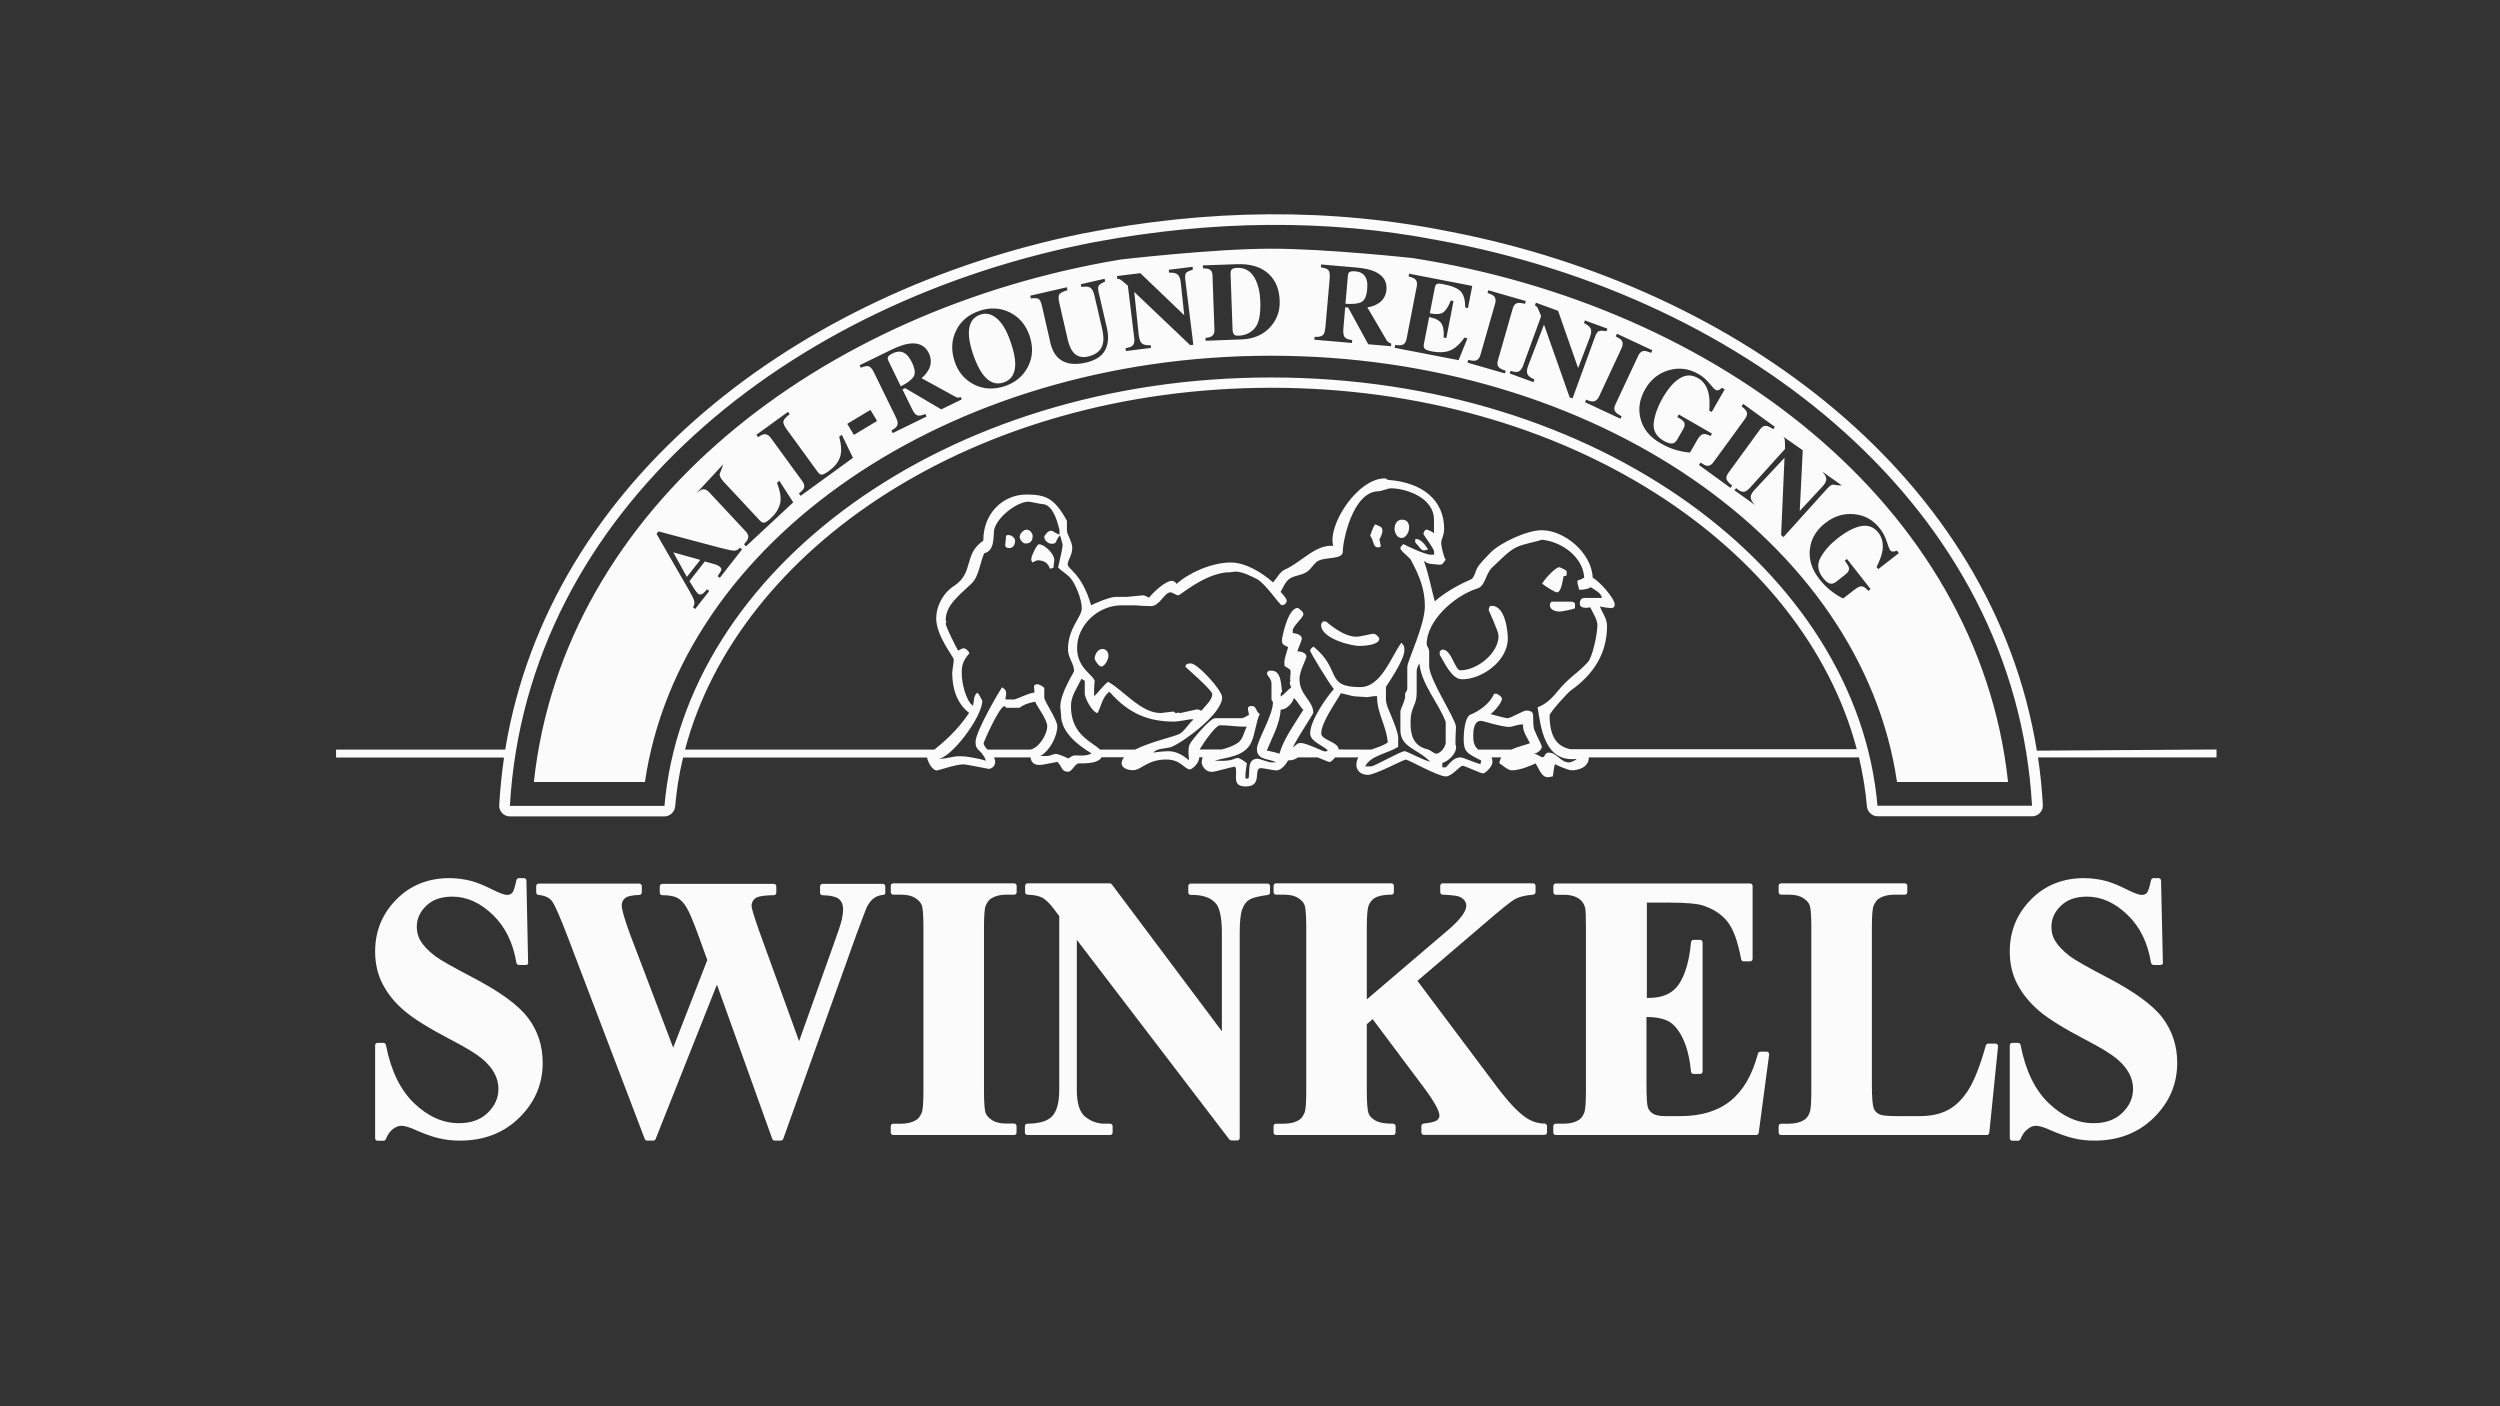 <?xml version="1.0" encoding="utf-8"?>
<!-- Generator: Adobe Illustrator 24.2.3, SVG Export Plug-In . SVG Version: 6.00 Build 0)  -->
<svg version="1.1" id="Layer_3" xmlns="http://www.w3.org/2000/svg" xmlns:xlink="http://www.w3.org/1999/xlink" x="0px" y="0px"
	 viewBox="0 0 1920 1080" style="enable-background:new 0 0 1920 1080;" xml:space="preserve">
<rect x="0" y="0" width="1920" height="1080" fill="#333333" stroke="none"/>
<style type="text/css">
	.st0{fill-rule:evenodd;clip-rule:evenodd;fill:#FBFBFB;}
</style>
<path class="st0" d="M403.9,741.1h-5.4c-0.9,0-1.7-0.8-1.9-1.6c-2.5-15.4-8.6-27.8-18.2-37c-9.7-9.3-20-13.9-31.1-13.9
	c-8.6,0-15.2,2.4-20,7.1c-4.9,4.7-7.2,10.1-7.2,16.1c0,3.9,0.9,7.2,2.5,10.2c2.4,4.1,6.2,8.2,11.8,12.4c4,3,13.4,8.3,28.3,16.1
	c20.9,10.9,35.4,21.3,42.9,31.3c7.5,10,11.2,21.5,11.2,34.4c0,16.4-6,30.4-18,42.2c-12,11.8-27.3,17.6-45.6,17.6
	c-5.8,0-11.2-0.6-16.4-1.9c-5.1-1.2-11.5-3.5-19.1-6.9c-4.1-1.8-7.3-2.6-9.7-2.6c-1.8,0-3.8,0.7-6.2,2.5c-2.2,1.6-4,4.2-5.5,7.8
	c-0.2,0.6-1.1,1.2-1.7,1.2H290c-1.1,0-1.9-0.9-1.9-1.9v-71.4c0-1,0.8-1.9,1.9-1.9h4.6c0.8,0,1.7,0.8,1.8,1.6
	c3.8,19.8,11.1,34.7,21.7,44.8c10.7,10.3,22.2,15.3,34.3,15.3c9.5,0,16.8-2.7,22.2-8c5.5-5.3,8.2-11.5,8.2-18.4c0-4.1-1-8.1-3.1-12
	c-2.1-3.9-5.3-7.7-9.7-11.3c-4.4-3.6-12.3-8.5-23.9-14.5c-16.3-8.5-28.1-15.8-35.3-21.9c-7.3-6.1-12.9-13-16.8-20.5
	c-4-7.6-5.9-16.1-5.9-25.2c0-15.6,5.4-28.9,16.2-39.9c10.8-11,24.5-16.5,40.8-16.5c5.9,0,11.7,0.8,17.3,2.3
	c4.3,1.2,9.4,3.3,15.4,6.3c6,3,9.7,4.3,11.6,4.3c1.8,0,3.1-0.6,4-1.6c0.9-1,2-4,3.2-9.7c0.1-0.8,1-1.6,1.8-1.6h4
	c1,0,1.9,0.9,1.9,1.9l1.3,63.1C405.9,740.2,405.1,741.1,403.9,741.1"/>
<path class="st0" d="M678.5,687.2c-3,0.3-5.5,1.2-7.5,2.7c-2,1.5-3.8,3.8-5.5,7.2c-0.6,1.3-3.2,8.4-8.1,21.5l-55.9,156.1
	c-0.2,0.6-1.1,1.3-1.8,1.3h-4.8c-0.7,0-1.5-0.6-1.8-1.3l-42.5-118.5l-47.1,118.6c-0.2,0.6-1,1.2-1.8,1.2h-4.7
	c-0.7,0-1.6-0.6-1.8-1.2l-58.9-154.5c-6-15.8-10.1-25-12.2-28c-1.9-2.7-5.3-4.5-10.6-5c-1-0.1-1.7-1-1.7-1.9v-4.9
	c0-1,0.8-1.9,1.9-1.9h77.3c1.1,0,1.9,0.9,1.9,1.9v4.9c0,1-0.8,1.9-1.8,1.9c-6.2,0.2-9.7,1.2-11.2,2.6c-1.6,1.5-2.4,3.2-2.4,5.4
	c0,3.1,2,10.3,6.3,22l33.2,87.3l26.2-67.3l-6.8-18.8c-4-11-7.1-18.2-9.2-21.7c-2.1-3.5-4.4-5.8-6.9-7.2c-2.4-1.3-6.2-2.1-11.7-2.1
	c-1.1,0-1.9-0.9-1.9-1.9v-4.9c0-1,0.8-1.9,1.9-1.9h85.7c1.1,0,1.9,0.9,1.9,1.9v4.9c0,1-0.8,1.9-1.9,1.9c-6,0.1-10.1,0.6-12.4,1.4
	c-1.5,0.6-2.6,1.4-3.4,2.6c-0.8,1.2-1.3,2.6-1.3,4.2c0,1.7,1.8,7.9,5.8,19.2l30.7,84.7l27.2-76.2c3-8.3,4.9-14,5.6-17.1
	c0.6-3,1-5.7,1-8.1c0-3.4-1.1-5.8-3-7.6c-1.9-1.7-6-2.9-12.9-3.1c-1.1,0-1.8-1-1.8-1.9v-4.9c0-1,0.8-1.9,1.9-1.9h46.3
	c1.1,0,1.9,0.9,1.9,1.9v4.9C680.2,686.1,679.5,687.1,678.5,687.2"/>
<path class="st0" d="M778.9,871.7H686c-1.1,0-1.9-0.9-1.9-1.9v-4.9c0-1,0.8-1.9,1.9-1.9h5.9c4.9,0,8.7-1,11.5-2.7
	c1.8-1,3.3-2.9,4.5-5.8c0.8-1.8,1.3-7.2,1.3-17V712.7c0-9.9-0.5-15.6-1.3-17.6c-0.8-1.9-2.4-3.8-5.1-5.5c-2.5-1.6-6.1-2.5-10.9-2.5
	H686c-1.1,0-1.9-0.9-1.9-1.9v-4.9c0-1,0.8-1.9,1.9-1.9h92.9c1.1,0,1.9,0.9,1.9,1.9v4.9c0,1-0.8,1.9-1.9,1.9H773
	c-4.9,0-8.7,1-11.4,2.7c-1.8,1-3.4,2.9-4.6,5.8c-0.8,1.8-1.3,7.2-1.3,17v124.8c0,9.9,0.5,15.5,1.3,17.5c0.8,2,2.4,3.8,5.1,5.5
	c2.5,1.6,6.1,2.5,10.8,2.5h5.9c1.1,0,1.9,0.9,1.9,1.9v4.9C780.8,870.7,780,871.7,778.9,871.7"/>
<path class="st0" d="M938.4,716.4c0-11.4-1.6-18.5-4.2-22c-3.7-4.8-10.1-7.3-19.7-7.1c-1.1,0-1.9-0.9-1.9-1.9v-4.9
	c0-1,0.8-1.9,1.9-1.9h59c1.1,0,1.9,0.9,1.9,1.9v4.9c0,0.9-0.7,1.8-1.6,1.9c-7.6,1-12.2,2.3-14.4,3.7c-2.2,1.4-4,3.7-5.3,7.1
	c-1.3,3.3-2,9.4-2,18.3V874c0,1-0.8,1.9-1.9,1.9h-4.5c-0.5,0-1.2-0.4-1.5-0.7L827,721.8v115.1c0,10.8,2.3,17.4,6.4,20.7
	c4.4,3.6,9.4,5.4,15,5.4h4.2c1.1,0,1.9,0.9,1.9,1.9v4.9c0,1-0.8,1.9-1.9,1.9H789c-1.1,0-1.9-0.9-1.9-1.9v-4.9c0-1,0.8-1.9,1.9-1.9
	c9.7-0.1,15.9-2.2,19.2-5.9c3.4-3.7,5.3-10.2,5.3-20.2V703.6l-3.3-4.4c-3.7-5.1-6.9-8.2-9.4-9.6c-2.5-1.4-6.4-2.3-11.7-2.5
	c-1.1,0-1.8-1-1.8-1.9v-4.9c0-1,0.8-1.9,1.9-1.9h63.2c0.5,0,1.2,0.4,1.5,0.8L938.4,792V716.4"/>
<path class="st0" d="M1172.5,858.7c4.4,2.8,8.9,4.2,13.7,4.2c1.1,0,1.9,0.9,1.9,1.9v4.9c0,1-0.8,1.9-1.9,1.9h-92.7
	c-1.1,0-1.9-0.9-1.9-1.9v-4.9c0-0.9,0.7-1.9,1.7-1.9c5.9-0.6,9.1-1.6,10.3-2.5c1.3-1.1,1.9-2.3,1.9-3.7c0-3.2-3.5-10.1-11.7-21.1
	l-39.6-52.9l-4.5,3.9v50.9c0,10.1,0.6,15.8,1.4,17.8c0.9,1.9,2.5,3.8,5.3,5.3c2.5,1.5,6.9,2.4,13.5,2.4c1.1,0,1.9,0.9,1.9,1.9v4.9
	c0,1-0.8,1.9-1.9,1.9H980c-1.1,0-1.9-0.9-1.9-1.9v-4.9c0-1,0.8-1.9,1.9-1.9h5.9c5,0,8.8-1,11.5-2.7c1.8-1,3.3-2.9,4.5-5.8
	c0.8-1.8,1.3-7.2,1.3-17V712.7c0-9.9-0.5-15.6-1.3-17.6c-0.7-1.9-2.3-3.8-5-5.5c-2.5-1.6-6.1-2.5-10.9-2.5H980
	c-1.1,0-1.9-0.9-1.9-1.9v-4.9c0-1,0.8-1.9,1.9-1.9h88.6c1.1,0,1.9,0.9,1.9,1.9v4.9c0,1-0.8,1.9-1.9,1.9c-5.9,0-10.1,0.9-12.9,2.6
	c-1.8,1.1-3.4,2.9-4.6,5.7c-0.8,1.9-1.4,7.4-1.4,17.2v54.9l63.3-54c9.3-8.1,13.1-14,13.1-17.8c0-2.7-1.3-5-4.7-6.8
	c-1.5-0.8-5.7-1.5-13.5-1.8c-1.1,0-1.8-1-1.8-1.9v-4.9c0-1,0.8-1.9,1.9-1.9h69.4c1.1,0,1.9,0.9,1.9,1.9v4.9c0,0.9-0.8,1.8-1.8,1.9
	c-6.1,0.5-10.7,1.6-13.9,3.4c-3.3,1.8-11.3,8.2-24.2,19.4l-50.8,43.4l61.4,81.9C1158.9,846.9,1166.3,854.7,1172.5,858.7"/>
<path class="st0" d="M1266.2,766.4c10.9,0,18.5-3.6,23.1-10.4c4.8-7.1,8.1-17.8,9.4-32.4c0.1-0.9,0.9-1.8,1.9-1.8h5.1
	c1.1,0,1.9,1,1.9,2v99.1c0,1-0.8,1.9-1.9,1.9h-5.1c-1,0-1.8-0.9-1.9-1.7c-1-10.7-3.2-19.2-6.4-25.8c-3.3-6.7-7-10.9-11-13
	c-3.8-2-9.3-3.2-16.8-3.3v51.2c0,10.6,0.4,16.5,1.1,18.4c0.7,1.9,1.9,3.5,3.9,4.7c1.8,1.2,5,1.9,10,1.9h10.7
	c16.4,0,29.3-4,38.9-11.8c9.6-7.8,16.7-19.8,21-36.3c0.2-0.7,1-1.4,1.8-1.4h4.9c1.2,0,2,1.1,1.9,2.2l-8,60.1
	c-0.1,0.8-0.9,1.7-1.9,1.7h-154c-1.1,0-1.9-0.9-1.9-1.9v-4.9c0-1,0.8-1.9,1.9-1.9h5.9c4.9,0,8.8-1,11.5-2.7c1.8-1,3.4-2.9,4.5-5.8
	c0.8-1.8,1.3-7.2,1.3-17V712.7c0-8.7-0.2-13.8-0.6-15.5c-0.8-2.9-2.2-5-4.1-6.5c-2.9-2.3-7-3.5-12.5-3.5h-5.9
	c-1.1,0-1.9-0.9-1.9-1.9v-4.9c0-1,0.8-1.9,1.9-1.9h149.2c1.1,0,1.9,0.9,1.9,1.9v56c0,1-0.8,1.9-1.9,1.9h-5.1c-0.9,0-1.7-0.8-1.8-1.6
	c-2.5-13.6-6-23.1-10.3-28.6c-4.3-5.6-10.5-9.8-18.5-12.5c-4.5-1.6-13.4-2.4-26.9-2.4h-16.7v73.2H1266.2"/>
<path class="st0" d="M1525.9,871.7h-158c-1.1,0-1.9-0.9-1.9-1.9v-4.9c0-1,0.8-1.9,1.9-1.9h5.9c4.9,0,8.7-1,11.5-2.7
	c1.8-1,3.4-2.9,4.5-5.8c0.8-1.8,1.3-7.2,1.3-17V712.7c0-9.9-0.5-15.6-1.3-17.6c-0.8-1.9-2.4-3.8-5.1-5.5c-2.5-1.6-6.1-2.5-10.9-2.5
	h-5.9c-1.1,0-1.9-0.9-1.9-1.9v-4.9c0-1,0.8-1.9,1.9-1.9h95c1.1,0,1.9,0.9,1.9,1.9v4.9c0,1-0.8,1.9-1.9,1.9h-7.8c-5,0-8.8,1-11.6,2.7
	c-1.8,1-3.4,2.9-4.6,5.9c-0.8,1.8-1.3,7.2-1.3,16.9v120.8c0,9.8,0.6,15.6,1.4,17.8c0.8,2.1,2.4,3.8,5.1,4.9
	c1.8,0.7,6.7,1.1,15.1,1.1h14.8c9.2,0,16.7-1.7,22.7-5.1c5.9-3.3,11.1-8.6,15.6-16c4.4-7.4,8.7-18.4,12.8-33.2
	c0.2-0.7,1-1.4,1.8-1.4h5.7c1.2,0,2,1.1,1.9,2.1l-6.7,66.2C1527.7,870.8,1526.9,871.7,1525.9,871.7"/>
<path class="st0" d="M1659.3,741.1h-5.4c-0.9,0-1.7-0.8-1.9-1.6c-2.5-15.4-8.5-27.8-18.2-37c-9.7-9.3-20-13.9-31.1-13.9
	c-8.6,0-15.2,2.4-20,7.1c-4.9,4.7-7.2,10.1-7.2,16.1c0,3.9,0.8,7.2,2.5,10.2c2.4,4.1,6.2,8.2,11.7,12.4c4,3,13.4,8.3,28.3,16.1
	c20.9,10.9,35.4,21.3,42.9,31.3c7.5,10,11.2,21.5,11.2,34.4c0,16.4-6,30.4-18,42.2c-12,11.8-27.3,17.6-45.6,17.6
	c-5.7,0-11.2-0.6-16.3-1.9c-5.1-1.2-11.5-3.5-19.2-6.9c-4.1-1.8-7.3-2.6-9.6-2.6c-1.8,0-3.8,0.7-6.1,2.5c-2.2,1.6-4.1,4.2-5.6,7.8
	c-0.2,0.6-1.1,1.2-1.7,1.2h-4.6c-1.1,0-1.9-0.9-1.9-1.9v-71.4c0-1,0.8-1.9,1.9-1.9h4.6c0.8,0,1.7,0.8,1.8,1.6
	c3.8,19.8,11.1,34.7,21.7,44.8c10.8,10.3,22.2,15.3,34.3,15.3c9.5,0,16.8-2.7,22.2-8c5.5-5.3,8.2-11.5,8.2-18.4c0-4.1-1-8.1-3.1-12
	c-2.1-3.9-5.3-7.7-9.7-11.3c-4.4-3.6-12.3-8.5-23.9-14.5c-16.3-8.5-28.1-15.8-35.3-21.9c-7.2-6.1-12.8-13-16.8-20.5
	c-4-7.6-5.9-16.1-5.9-25.2c0-15.6,5.4-28.9,16.2-39.9c10.8-11,24.5-16.5,40.8-16.5c5.9,0,11.7,0.8,17.3,2.3
	c4.3,1.2,9.4,3.3,15.4,6.3c5.9,3,9.7,4.3,11.6,4.3c1.9,0,3.1-0.6,4-1.6c0.9-1,2-4,3.2-9.7c0.2-0.8,1-1.6,1.8-1.6h4
	c1.1,0,1.9,0.9,1.9,1.9l1.4,63.1C1661.3,740.2,1660.5,741.1,1659.3,741.1"/>
<path class="st0" d="M720.3,582.7c9.1,0.7,34.1-31.6,34.1-44.6c0-0.2-2.8-5.4-3.8-6.1c-3.2,2.4-2.3,6.4-3.4,10
	c-5.5-3.9-8.6-17.7-8.6-24.9c0-6,0.8-9.5,5.9-15.4c-0.7-2-2.8-3.8-4.4-3.8c-1.5,0-2.8,1.1-4.2,1.8c-1.6-2.5-9.6-18.4-9.6-20.8
	c1.2-2.3,0-1.2,0-2.6c0-11.6,10.4-19.1,19.8-28.1c5.9-5.7,6.6-16.6,9.8-23.3c8.1-1.8,6.9-12.7,7.5-17.4c1.5-9.6,17.2-22.2,26.6-22.2
	c1.5,0,8.8,1.8,10.3,1.8c9.7,0,13,19.1,13.4,20.2v3.2c-3-0.6-4.8-2.9-6.4-2.9c-2.7,0-5.3,3.8-5.3,4.7c0,2.7,2.9,5.3,5.6,5.3
	c4.8,0,2.4-2.2,6.5-6.5c0.8,2.6,2,6.5,2,7.9c0,1.5-2.3,11.8-3.5,16.9c2.9,2.8,7.1,5.2,9.7,8.3c3.6,4.2,8.5,16,8.5,22.9
	c0,7.1-10.6,15-10.6,31.7c0,6.4,4.7,10.9,4.7,16.5c0,1.2-10.6,16.6-10.6,27.6c0,1.5,0.6,5,0.6,6.5c0,12.5,12.5,22.8,23.4,29.2
	c-3.7,2.2-9.1,1.6-10.5,1.6c-3.7,0-3-0.5-7.3,2.3c-3.7-1.8-8.2-3.5-9.7-3.5c-1.5,0-5.2,1.8-6.7,1.6h-5c7.3-4.2,12.9-15.2,12.9-22.8
	c0-5.2-10-19.1-10-22.1v-7.4c-0.9-0.9-3.8-2.8-5.3-2.8c-4.4,0-1.7,4-2.4,6.4c-5.3,0.7-11.2,4.2-15.4,5.3h-6.7
	c-0.1-1.4,0.5-2.9,0.5-4.3c0-1.8-0.1-3.3-3.2-5c-1.2,1.6-20.3,33.6-20.3,42c0,7.3,4.2,4.9,8.1,14.3c-4.9-1.4-14-3.4-19.6-3.4
	C730.8,580.6,727.9,583,720.3,582.7L720.3,582.7z M827.2,497.8c0-18.4,16.8-32.9,33.9-32.9H872c2.7,0.3,8.1,0.6,11.9,0.6
	c6.8,0,10.4-10.6,15-10.6c1.5,0,4.4,2.3,5.9,2.3c2,0,18.2-15.3,36.7-17.6c5.3,0,5.6-0.6,7.1-0.6c5.4,0,10.8,2.8,16.3,5.5
	c7.4,3.8,17.8,20.3,19.5,20.3c2.4,0,3.8-2,3.8-3.5c0-1.5-2.9-4.8-4.7-6.7c1.8-3.1,3.5-7.6,6.7-10c3.9-2.9,9.9-2.6,13.9-5.7
	c3.2-2.4,5.1-6.2,7.8-7.9c6.1-3.7,19.6-0.8,19.4-7.6c-0.2-7,7.4-46.1,27.5-46.1c1.5,0,7.7-2.3,9.1-2.3c11.4,0,33.5,6.8,33.4,24.4
	v10.2c-1.5-1.6-5.5-2.9-5.5-2.9c-1.5,0-2.6,2.1-2.6,3.5c0,0.4,8.2,11.4,8.2,13.3v2.5h-2.7c-4.3,0-19.5-7.3-21-8.2
	c-0.4,1-2.2,1.8-2.2,3.2c0,2.1,7,7.1,8,8.9c6.8,12.7,10.8,22.7,10.8,35.7c0,14.5-13.5,42.3-13.5,46.5v16.9c0,1.5-1.8,3-1.8,4.5
	c1.2,2.6-3.5,11.2-3.5,12.7v14.5c0,13.4,13,14.1,22.9,24.3c-5-1-18-8.1-19.6-8.1c-3.2,0-23.5,11.8-25.8,11.7h-4.5
	c4-8.4,16.9-9.8,25.3-15v-7.4c0-4.3-6.2-18.5-8.1-23c-0.6-1.5-1.3-4.4-1.3-5.9v-9.8c0-0.2,14.1-20.2,14.1-27.7c0-3,0.4-3.2-2.2-6.2
	c-7.9,10.5-15.4,34.1-31.6,34.1c-27.6,0-14-13.3-35.9-31.1c-1,0.6-2.6,1.8-2.6,3.2c0,1,13.7,23.9,18.2,29.4
	c-4.8,5.3-18.2,23.6-18.2,34.1c0,6,9.3,9,13.5,12.9c-0.7,0.8-0.9,0.9-2.3,0.9c-1.3,0-14.1-6.5-18.5-6.5c-2.8,0-3.7,2-6.1,3.5
	c4.6-9.2,15.8-25.8,15.8-26.6c0-9.5-10.6-13.5-10.6-26.1c0-6.1,5.3-15.3,5.3-17c0-3.9-6.1-4.1-7-4.2c1.1-3.2,3.5-8.4,3.5-9.8
	c0-3.2-5.4-4.1-7-4.2v-1.9c0-3.5,8.2-9.8,8.2-12.7c0-2-4-4.7-4.4-4.7c-7.6,0-12,22.9-12,24.1c0,3.3-0.2,3.8,4.7,6
	c-1.2,3.8-2.9,9.5-2.9,11c0,5.4-0.2,2.5,4.7,6.6v4c-1.1,2.3,0,0.3,0,1.8c-1.2,2.3,0,0.6,0,2c-1.2,2.9,0,4,0.6,5.4
	c-3.1,2.5-5.4,5.4-8.1,7.2v-1.7c-0.1-1.4,0.6-1.7,1.1-2c-0.9-3.4-0.2-16.2-7.9-16.2c-0.5,0-3.3-0.7-3.8,2.1c0.5,2.5,3.5,4.1,3.5,7.7
	v12.2c0,1.5,1.1,1,1.1,2.4c0,10.2-12.3,29.1-12.3,35.8c0,8.9,9.7,7.1,14.7,10.2h-3.9c-1.5,0.1-8.7-2.8-10.2-2.8
	c-9,0-5.4,11.4-7.2,15.2h-2.2v-4l1.1-7.8c-2.2-1.7-5.6-4-7.1-4c-1.5,0-3.5,1.2-5.2,1.6c-3.8,0.8-8.1,0.7-12.5,0.5
	c9.5-2.8,22.6-2.9,28-13.7c3.1-6.3,3.9-16.7,6.7-22.1c-3.5-2.4-2.3-6.2-6.2-6.2c-4.7,0-2.3,3.8-2.1,6.9c-1.9,0.7-3.7,2.5-6.1,2.5
	h-20c-3.7,0-18.5,17.4-19.6,20.4c-1.2,3.4-0.7,7.5-0.3,11.9c-5.7-4.7-10.4-7-16.3-7c-1.5,0-9,0.6-11.1,1.1c2.5-3.3,9-3,13.1-4.1
	c7-2,39.7-25,39.7-38.3c0-5.5-18.8-26.1-24.1-26.1c-2.7,0-4.1,0.8-4.1,2.6c0,0.2,20.6,17.9,20.6,20.9c0,4.6-4.9,8.6-8.4,12.9
	c-1.4-0.6-1.8-1.1-3.3-1.1l-13.2,2.9c-2.3-1.2-1.2,0-2.6,0c-1.5,0-1.2-1.2-2.6-1.2l-9.5,1.1c-15,0.1-28.2-17.2-40.4-24
	c-3.3,2.4-8.4,9.2-10.7,11.1c-0.2-8.5,0.4-10,0.4-11.4C840.7,518.9,827.2,513.6,827.2,497.8L827.2,497.8z M1095.7,494.6
	c0-17.7,20.8-36.9,39-42.7c6.2-1.9,6.1-11.4,11.6-16.4c6-5.4,11.3-11.5,17.7-14.9c5.7-3,14.2-4,20.1-6.1
	c14.8,1.4,31.6,12.8,32.6,29.2c-1.9,0.7-3.2,1.9-4.8,1.9c-0.5,0.5-0.4,0.6-0.4,2.1c0,1.5,1.2,2.9,1.1,5.1c3.2,0.5,7.7-0.7,9.2-1.8
	c3.2,2.5,7.5,3.7,8.5,8.2h-13.2c-3.5,0-3.8,2.9-3.8,4.5c0,4.1,6.7,3.1,8,2.7c1.7,3.8,5.5,9.2,5.5,13.8c0,6.8-3.8,24.6-7.4,28.4
	c-8.9,9.6-14.3,11.3-23.5,22.7c-4.7,5.8-9.3,9.8-15,11.9c2.3,14.5,5,42.7,30,39.6c-1.4,1.7-5.5,2.8-5.5,2.8c-7.2,0-9.4-7.6-16.1-7.6
	c-2.8,0-2.9,3.5-4.4,3.5c-2.3,0-3.5-2.3-7-2.6c3.1-0.3,6.2-3.5,6.2-5.3c0-1.5-4-8.6-5.7-13c-1.2-3.2-0.7-7.6-1-11.5
	c-0.1-3.2-3.5-3.4-5.4-3.4c-2,0-12,5.9-14.1,5.9c-1.5,0-8.3-1.8-13.2-3.2c2.6-1.6,8.8-8.8,8.8-11.8c0-1.5-2.2-2.7-3.9-3.8h-2.1
	c-3.3,7.6-11.3,13.2-18.3,16.1c-4.2,1.8-5.1,13.8-5.1,18.3c0,10.1,2,11.1,13.5,16.9c0,0.7-0.6,1.9-0.7,2.8
	c-5.6-1.7-13.4-5.2-14.9-5.2c-4.7,0-6.7,2.2-11.6,7.6h-2.7v-3.3c4.4-1.3,11.4-7.3,10.5-13.2c-0.5-0.5-0.6-1.3,0-14.8
	c-0.9-7.1-20.6-36.2-20.6-46.5v-11.6C1097.4,497.9,1095.7,496.1,1095.7,494.6L1095.7,494.6z M783.1,412.4c0-2.4,2.8-5.6,5.3-5.6
	c3.1,0,4.7,3.4,4.7,4.7c0,3.9-1.7,5.9-5.6,5.9C785.2,417.4,783.1,413.9,783.1,412.4L783.1,412.4z M792,429.2c0-2,4.2-11.2,5.9-11.2
	c4.3,0,11.8,7.3,11.8,12c0,1.5-0.6,4.1-0.7,6.1c-0.8,0.1-2,0.7-2.7,0.6c-1.6-5.1-5.5-6.4-9.8-6.4l-3.7,1.7
	C792.5,431.2,792,430.6,792,429.2L792,429.2z M840.7,505.8c0-3.2,2.5-7.4,5.9-7.4c3.7,0,4.7,3.4,4.7,5c0,3.1-2.8,8.5-5.6,8.5
	C844.1,511.9,840.7,507.3,840.7,505.8L840.7,505.8z M1014.6,479.9c0-1.5,1.2-1.8,1.3-2.6h2.5c0.2,0,12.5,11.7,23.3,11.7
	c3,0,11.7-2.3,12.9-2.3c2.1,0,4.7,2.8,4.7,3.8c0,5.4-14.1,5.6-15.3,5.6C1038.1,496.1,1014.6,490.6,1014.6,479.9L1014.6,479.9z
	 M1056,402.7c3.7,1.6,5.7,1.6,5.7,5c0,2.1-1.7,5.8-2.3,6.4l1.1,5.6c-0.8,0.1-0.5,0.7-2,0.7c-4.2,0-2.9-4.1-6.2-9.1
	C1053.4,408.7,1054,405.8,1056,402.7L1056,402.7z M1071,406.2c0-3.7,2-7.1,5.6-7.1c4.9,0,5.6,3.6,5.6,6.2c0,3.9-2.9,7.9-5.6,7.9
	C1072.7,413.3,1071,408.6,1071,406.2L1071,406.2z M1086.9,416.6V414c4.7-0.7,8.7,6.3,9.9,7.9c-0.8,0.2-1.7,0.8-3.2,0.8
	C1091.1,422.7,1090.6,420.3,1086.9,416.6L1086.9,416.6z M1105.7,502.9v-2.7c0.8-0.1,0.8-1.3,2.3-1.3c6.8,0,9.4,15.9,13.5,15.9
	c13,0,29.4-13.1,29.4-26.5c0-3.4-7.6-19.4-7.6-19.7c0-1.5,0.6-1.8,0.6-2.5c0.7-0.7,0.3-0.8,1.8-0.8c10.8,0,12.3,20.9,12.3,25
	c0,17.5-20,31.4-35,31.4C1114.7,521.9,1108.9,507.8,1105.7,502.9L1105.7,502.9z M1184.4,448.3c0.6-2,9.8-12.7,13.2-12.7
	c0,0,4.4,1.6,5.6,3.1v3.1c-0.6,0.7-2.4,0.7-2.4,0.7c-0.3,1.4-1.6,12.4-4.9,12.4C1193.9,455,1186.5,449.9,1184.4,448.3L1184.4,448.3z
	 M1190.3,464.7c0-1.5,0.7-2,1.3-2.6h15.3c1.5,0,2,0.7,2.7,1.3v3.8c-3.7,1.3-10.5,2.5-12,2.5C1194.5,469.6,1190.3,468.4,1190.3,464.7
	L1190.3,464.7z M772,418.6c0-1.5,0.6-4.4,0.6-6.9c0.6-0.7,0.6-0.8,2-0.8c2,0,5,2.1,5,4.4c0,2.4-1.1,5.6-4.4,5.6
	C774.4,420.9,772,420.9,772,418.6L772,418.6z M1114.6,178.1c221.5,43.1,415.8,189.3,449.7,398.4l138-0.9v6.1h-137.1
	c1.8,12,3,24.2,3.7,36.5c0.3,4.7-3.5,8.7-8.2,8.7H1442c-4.2,0-7.8-3.4-8.2-7.5c-1.1-12.8-3.2-25.3-6.1-37.7l0,0h-207.5
	c0,7.9-8.5,9.9-13.2,9.9c-2.5,0-10.6-3.6-12.8-4.7c-1,2.8-1,6.2-1.7,9.4c-1.4,0.1-2.2,0.6-3.7,0.6c-4.9,0-6.4-5.8-9.5-10.6
	c-3.8,1.8-12.1,5.3-18.1,5.3c-3.2,0-6.3-3.3-9.7-5.4c0.2-1.7,0.7-3.2,1.5-4.5h-7.6c0.5,0.9,0.8,2,0.8,3.5c0,3.5-5.4,8.8-7.3,8.8
	c-1.5,0-14.1-5.9-15.6-5.9c-2.1,0-8.2,8.2-12.9,8.2c-6.3,0-28.4-12.9-30.8-12.9c-1.8,0-23.4,11.7-29.1,11.7c-6.2,0-8.8-4.1-8.8-7.6
	c0-2.4,0.6-4.3,1.5-5.8h-17.9c-1.5,1.9-3.1,3.5-4.2,3.5c-0.7,0-4.8-1.7-9.1-3.5h-15.3c-1.5,1.2-3.7,2.3-7.5,2.3
	c-1.3,2.7-5.2,7.7-9,7.7c-1.5,0-10.3-1.8-11.7-1.8c-6.5,0,1.8,14.1-11.8,14.1c-9.1,0-7.4-6.2-7.4-10.9c0-1.5,0.1-2.8-0.8-4.4
	c-6.1,1.2-15.2,4.1-18,4.1c-4.7,0-7.6-4.6-7.6-7.4c0-0.8,0.2-2.3,0.7-3.8H921c0.2,4.4-5.5,9.3-7.1,9.3c-4.3,0-6.8-7.6-18.2-7.6
	c-14.7,0-19.2,8.2-25.5,8.2c-3.5,0-8.8-1.3-8.8-5.3c0-1.6,0.7-3.2,1.9-4.6H846c-3.1,5.9-17.8,4.4-18.4,4.8c-3.3,2.3-4.7,6.3-7.2,6.3
	c-5.4,0-4.3-3.5-8.3-7.6c-0.9,0.1-11.3,2.4-13.7,2.4c-4.3,0-6.5-2-6.9-5.8h-28.1c0.6,1.1,0.9,2.2,0.9,3.5c0,3.5-3,5.3-5,5.3
	c-0.2,0-17.6-3.5-19.1-3.5c-6.4,0-19.4,4.7-20.6,4.7c-3.8,0-7.1-6.8-7.6-9.9H524.6c-3,12.4-5,25-6.1,37.7c-0.4,4.1-4,7.5-8.2,7.5
	H391.6c-4.7,0-8.5-4-8.2-8.7c0.7-12.4,2-24.5,3.7-36.5h-129v-6.1h129.9C422,369.1,612.7,224,831.2,179.4
	C927.1,160.5,1021.6,159.2,1114.6,178.1z M1135.4,575.7h25.2c4.8-2.2,10.4-3.4,14.4-4.9c-2-4.3-5.7-8.8-5.3-14.4
	c-3-0.4-8.8,1.9-10.3,1.9c-6.5,0-20.4-4.7-22-4.7c-6.7,0-5.9,11-5.9,12.9C1131.5,571.4,1133.2,574,1135.4,575.7L1135.4,575.7z
	 M1028.1,575.6l24.9,0.1c4.2-1.5,8.9-2.8,12.8-5.5c-1.1-13.3-8.4-22.4-8.2-35.5c-2.4-0.4-6.2,0.7-7.7,0.7c-1.5,0-7.9-0.6-9.4-0.6
	c-1.5,0-7.4-1.8-10.7-2.4c-3.2,6.1-15.1,22.2-15.1,30.9C1014.6,568.3,1028.1,569.8,1028.1,575.6L1028.1,575.6z M921.3,575.6h16.9
	c4.3-1.1,8.5-2.4,12.5-5.1c4.1-2.9,4.6-8.6,6.9-12.4c-7.6,0.1-14.1-1.1-20.6-1.1C933.6,557.1,924.7,569.9,921.3,575.6L921.3,575.6z
	 M844.8,575.7l26.9,0c12.1-6.1,30.8-10.1,34.4-12.2c3.8-2.2,6.4-7.4,10.4-10.8c-0.5-0.4-0.3-0.3-1.8-0.3c-1.1,0-10.1,1.8-12.6,1.8
	c-18.4,0-34.4-4.9-50-22.9c-5.4,3.4-6.5,11.5-9.2,16.4c-4.3-0.9-9.8-11.7-9.8-15v-9.8l-2.5-1.6c-4.4,8.8-8.1,13.5-8.1,21.1
	C822.5,564.8,839.2,569.8,844.8,575.7L844.8,575.7z M758.4,575.7h33c7.4-1.8,12.9-12.7,12.9-17.7c0-5.6-7.6-14.8-9.3-19.1
	c-5.8,1.1-8.8,2.3-12.1,4.7h-9.6c-1.5,0-0.5-1.2-2-1.2c-3.8,0-15.9,27.7-15.9,28.2C755.5,572.4,756.8,574,758.4,575.7L758.4,575.7z
	 M526.1,575.7h191.5c6.4-5.2,17.1-13.9,26.7-28.2c-9.7-7.3-13-19.5-13-30.6c0-1.5,1.2-8.8,1.2-10.3c0-2.2-13.5-18-13.5-31.7
	c0-8.8,4.8-19.2,13.8-25c15.4-10.1,7-24.3,22.4-34.7c-0.2-20.5,14.7-35.4,33.1-35.4c15.1,0,21.7,3,31.1,20.2v7.6
	c0,2.8,4.1,8.4,4.1,13.3c0,5.4-3.5,9.3-3.5,12.6c0,3.7,10.8,6.6,18,31.4c1.3-0.9,14.1-6.5,18.8-6.5h8.6l12.4-1.2
	c1.5,0,3.1,1.2,4.7,1.8c3.9-5,12.9-12.9,17.4-12.9c0.8,0,2.4,0.3,3.8,2.3c9.3-8.5,26.9-16.4,41.7-16.4c10.8,0,23.5,7.4,32.3,15.3
	c2.2-2.3,5.3-8.2,8.9-9.8c12.4-5.3,23.6-19.5,37.3-18.3c-4.5-15.8,18.6-51.8,39.6-51.8c1.5,0,1.5,1.2,3,1.2
	c26,2,42.6,15.5,42.6,37.6c0,5-2.3,8.1-2.3,10.8c0,2.5,2.1,11.3,3.5,12.9c-1.5,1.6-2.1,3.8-4.4,3.8c-1.5,0-5.6-0.6-7-0.6
	c-1.5,0-4.3-1.3-5.4-2.4c3.5,9.3,5.7,21.2,8.4,31.1c8-7,18.8-13,27.4-16.6c3-1.2,3.5-5.9,5.3-9.1c2.2-3.8,6.4-7.8,10-11.6
	c7.4-7.6,28.1-17.3,39.4-17.3c17.4,0,38.4,17.3,39.2,36.5c4.7,2.3,16.9,15.6,16.9,20.7c0,2.7-2.5,2.6-2.9,2.6
	c-1.5,0-5.6-0.6-8.5-1.2c2,5.1,5.5,9.2,5.5,15c0,20.6-9.9,36.9-28,49.6c-1.7,1.2-16.1,16.6-16.1,19.1c0,19.3,8,24.1,15.8,25.9h220.1
	c-40.8-154.6-222-277.6-450-277.6C748.2,298.1,567,421.1,526.1,575.7L526.1,575.7z M840.8,185.9c-234.6,45-436.3,206.3-449.2,433
	l0,0h118.7C526,438.4,724.6,289.9,976.1,289.9c251.5,0,450.1,148.5,465.8,328.9h118.7c-13-228.7-218.3-390.8-455.7-434.2
	C1018.4,167.8,930.3,169.3,840.8,185.9z M532.2,466.4l1.7,1.3l10.8-13.8l-1.7-1.3c-1.2,1.5-2.3,2.6-3.1,3.2c-1.4,1-2.7,1-3.6,0.3
	c-0.8-0.6-1.8-1.9-3.1-3.8l-3.7-6l11.8-15.1l5.4,1.5l3,0.9c1.4,0.5,2.3,1,2.8,1.4c1.2,0.9,1.6,1.8,1.4,2.8c-0.2,0.9-1.2,2.5-2.8,4.7
	l1.7,1.3l17.1-21.9l-1.7-1.3c-1.2,1.6-2.6,2.3-4.5,2.3c-1.8-0.1-5.4-0.8-10.7-2.2l-47.3-12.6l-1.5,1.9l25.3,43.9
	c2,3.5,3.2,5.9,3.5,7.2C533.6,462.8,533.4,464.7,532.2,466.4L532.2,466.4z M571.4,418l1.5,1.6l36.3-33.8l-10.7-16.6l-1.8,1.7
	c2.6,6.5,3.4,11.8,2.4,15.9c-1,4-3.4,7.8-7.2,11.3c-2.1,2-3.8,3-4.9,3.3c-1.1,0.2-2.3-0.4-3.6-1.8l-27.6-29.6
	c-2.3-2.5-3.3-4.5-3.1-5.9c0.3-1.4,1.6-3.4,2.6-7.4l-20.4,22c1.9-1.6,3.4-2.5,4.4-2.8c1.8-0.5,3.5,0.2,5.2,2l28.3,30.3
	c1.7,1.8,2.3,3.7,1.6,5.5C574,414.9,573,416.3,571.4,418L571.4,418z M613.6,379l1.3,1.8l40.2-29.2l-8.6-17.7l-2,1.5
	c1.8,6.8,2,12.2,0.5,16.1c-1.5,3.9-4.3,7.3-8.5,10.3c-2.3,1.7-4.1,2.6-5.2,2.7c-1.1,0.1-2.3-0.6-3.4-2.2l-23.8-32.7
	c-2-2.8-2.8-4.8-2.4-6.2c0.4-1.4,2-3.2,4.8-5.3l-1.3-1.8l-24.3,17.6l1.3,1.8c2.1-1.4,3.7-2.1,4.7-2.2c1.8-0.2,3.5,0.7,5,2.7
	l24.4,33.5c1.5,2.1,1.8,3.9,0.9,5.7C616.6,376.3,615.4,377.6,613.6,379L613.6,379z M650.7,325.5l5.1,8.5l17.8-10.7l-5.1-8.5
	L650.7,325.5z M684.6,330.6l1,2l26-12.7l-0.9-2c-2.8,1.2-4.8,1.6-6.2,1.1c-1.4-0.5-2.7-2.1-4-4.8l-7.4-15.1l2.1-1l27.7,16.3
	l15.8-7.7l-0.9-1.8c-0.7,0.3-1.4,0.5-2,0.5c-0.6,0-1.2-0.2-1.9-0.6l-26.2-14.4c2.4-1.8,4.3-4.2,5.8-7.1c1.9-3.9,1.8-8-0.2-12.2
	c-2.8-5.7-7.8-8.1-15-7.2c-3.7,0.5-8.1,2-13.3,4.5l-24.8,12.1l0.9,1.9c2.8-1.1,4.7-1.4,5.7-1.2c1.6,0.4,3.1,2,4.5,5l16.6,34
	c1.4,2.8,1.8,4.9,1.3,6.2C688.7,327.9,687.2,329.2,684.6,330.6L684.6,330.6z M775.1,239.7c-7.2-3.4-14.9-3.7-23.1-0.9
	c-8.5,2.9-14.5,8.1-17.9,15.5c-3.5,7.3-3.7,15.2-0.8,23.7c2.6,7.7,7.4,13.4,14.4,17.1c7.4,3.9,15.5,4.3,24.2,1.4
	c8.1-2.8,14-7.8,17.6-14.9c3.7-7.3,4.1-15.2,1.2-23.8C787.7,249.2,782.5,243.2,775.1,239.7L775.1,239.7z M819.4,220.6l-28.2,6.5
	l0.5,2.1c3-0.4,5-0.2,6,0.4c1,0.6,1.9,2.5,2.6,5.7l6.4,28c1.1,4.8,3,8.5,5.5,11.1c4.9,4.9,12.1,6.3,21.7,4.1
	c7.4-1.7,12.3-4.9,14.8-9.5c2.5-4.7,3-10.5,1.3-17.6l-6.2-26.7c-0.6-2.7-0.6-4.5,0.1-5.4c0.7-0.9,2.3-2,4.9-3.1l-0.5-2.1l-18.3,4.2
	l0.5,2.1c3.3-0.5,5.6-0.3,6.9,0.6c1.3,0.9,2.4,2.8,3.1,5.8l5.9,25.5c1.1,4.7,1.3,8.5,0.7,11.4c-1.2,5.3-5,8.6-11.4,10.1
	c-5.2,1.2-9.2-0.1-12-4c-1.5-2-2.8-5.2-3.8-9.5l-6.4-27.9c-0.7-3.2-0.7-5.4,0.2-6.5c0.9-1.1,2.9-2.1,6.1-3L819.4,220.6z
	 M864.4,267.4l0.3,2.2l19.3-2.4l-0.3-2.1c-3.5,0.3-6-0.4-7.3-2c-0.8-1-1.4-2.8-1.8-5.4l-3.5-33.5l43,40.9l2.4-0.3l-6.2-50.1
	c-0.3-2.6-0.1-4.3,0.7-5.2c0.8-0.9,2.6-1.6,5.1-2.4l-0.2-2.2l-18.3,2.3l0.3,2.2c3.2-0.1,5.4,0.4,6.6,1.5c1.2,1.1,2,3.1,2.3,5.9
	l2.7,25.3l-33.7-32.3l-18,2.2l0.3,2.2c1.1,0,1.9,0.2,2.6,0.7c0.7,0.4,2.5,1.9,5.5,4.5l4.9,40.3c0.3,2.2,0,3.9-0.8,5.2
	C869.5,266.1,867.5,266.9,864.4,267.4L864.4,267.4z M925.8,259.5l0.1,2.2l27.1-1c9.8-0.3,17.4-3.6,22.9-9.9
	c4.9-5.6,7.2-12.2,6.9-19.9c-0.3-8.6-3-15.4-8.3-20.4c-5.7-5.4-13.9-8-24.5-7.6l-26.2,0.9l0.1,2.2c2.2,0.1,3.9,0.4,4.8,0.8
	c1.6,0.8,2.5,2.3,2.5,4.5l1.5,42.2c0.1,2.3-0.7,3.9-2.3,4.8C929.5,259,927.9,259.3,925.8,259.5L925.8,259.5z M1009.6,258.7l-0.2,2.2
	l28.9,2.5l0.2-2.2c-3-0.4-4.9-1.1-5.8-2.3c-0.9-1.1-1.2-3.2-1-6.2l1.4-16.7l2.3,0.2l15.4,28.2l17.5,1.5l0.2-2.1
	c-0.8-0.1-1.4-0.3-3.3-2l-15.1-25.8c3-0.3,5.9-1.3,8.6-3.1c3.7-2.4,5.7-5.9,6.1-10.5c0.5-6.3-2.5-10.9-9.1-13.9
	c-3.4-1.5-8-2.5-13.7-3l-27.4-2.4l-0.2,2.2c2.9,0.5,4.7,1.1,5.5,1.9c1.2,1.1,1.6,3.3,1.3,6.6l-3.3,37.7c-0.3,3.2-1,5.2-2.1,6
	C1014.5,258.5,1012.5,258.9,1009.6,258.7L1009.6,258.7z M1071,267.1l49.2,9.5l6.8-16.8l-2.3-0.5c-3.7,5.2-7.5,8.5-11.3,10
	c-3.8,1.4-8.4,1.6-13.7,0.6c-2.8-0.6-4.7-1.2-5.5-2.1c-0.8-0.8-1-2.1-0.6-3.9l4-20.4c4.8,0.9,7.9,2.6,9.4,4.9
	c1.5,2.3,2.1,5.9,1.7,10.8l2.1,0.4l5.5-28.4l-2.1-0.4c-1.8,4.6-3.7,7.6-5.8,9.1c-2.1,1.5-5.5,1.7-10.3,0.7l3.8-19.5
	c0.3-1.6,0.9-2.6,1.6-3c0.8-0.4,2.5-0.4,5.1,0.2c6.8,1.3,11.2,3.2,13.4,5.7c2.2,2.5,3.3,6.6,3.3,12.2l2.1,0.4l3.3-17l-48.5-9.4
	l-0.4,2.1c2.4,0.6,4,1.3,4.9,2c1.4,1.2,1.9,3,1.4,5.5l-7.9,40.7c-0.5,2.4-1.6,3.9-3.3,4.4c-1.1,0.4-2.9,0.4-5.3,0L1071,267.1z
	 M1127.6,276.4l-0.6,2.1l28.8,8.3l0.6-2.1c-2.5-0.7-4.4-1.7-5.4-2.8c-1.1-1.1-1.3-2.9-0.6-5.2l11.4-39.8c0.7-2.5,2-3.9,3.8-4.2
	c1.1-0.2,3,0,5.6,0.6l0.6-2.1l-28.8-8.3l-0.6,2.1c2.5,0.8,4.1,1.6,4.9,2.4c1.3,1.3,1.7,3.1,1,5.6l-11.4,39.8c-0.7,2.4-2,3.8-3.9,4.2
	C1131.7,277.2,1130,277,1127.6,276.4L1127.6,276.4z M1160.2,284.8l-0.8,2l18.3,6.7l0.7-2.1c-3.3-1.3-5.2-3-5.6-5.1
	c-0.3-1.3,0-3.1,0.9-5.6l12.1-31.4l19.7,55.9l2.2,0.8l17.3-47.4c0.9-2.5,1.9-3.9,3-4.3c1.1-0.4,3-0.4,5.7,0.1l0.8-2l-17.3-6.3
	l-0.7,2.1c2.9,1.3,4.6,2.8,5.2,4.3c0.6,1.5,0.4,3.6-0.6,6.4l-9.1,23.8l-15.4-44l-17-6.2l-0.8,2c1,0.5,1.6,1.1,2,1.8
	c0.4,0.7,1.3,2.8,2.8,6.5l-13.9,38.1c-0.8,2.1-1.8,3.5-3,4.2C1165.3,286,1163.2,285.8,1160.2,284.8L1160.2,284.8z M1218.2,306.9
	l-0.9,2l27.2,12.7l0.9-2c-2.4-1.1-4.1-2.3-5-3.7c-0.9-1.3-0.8-3,0.2-5.2l17.6-37.6c1.1-2.3,2.5-3.5,4.5-3.6c1.1,0,2.9,0.5,5.4,1.5
	l0.9-2l-27.2-12.7l-0.9,2c2.3,1.2,3.8,2.2,4.5,3.1c1.1,1.5,1.1,3.4,0.1,5.7l-17.5,37.6c-1.1,2.3-2.6,3.5-4.5,3.6
	C1222.1,308.4,1220.4,307.9,1218.2,306.9L1218.2,306.9z M1281.4,284.4c-7.7,2.3-13.7,7.1-17.9,14.5c-4.2,7.3-5.5,14.7-3.7,22.2
	c1.9,8,7,14.4,15.3,19.2c4.5,2.6,8.9,4.5,13.2,5.6c4.2,1.1,7.5,1.6,9.7,1.6l5.4-9.5c1.5-2.5,2.9-4.1,4.3-4.5c1.4-0.5,3.4,0,6,1.4
	l1.1-1.9l-25.5-14.7l-1.1,1.9c2.7,1.6,4.4,2.9,5,3.8c1,1.5,0.8,3.4-0.5,5.6l-4.5,7.8c-0.9,1.5-1.8,2.5-2.9,2.9
	c-1.8,0.7-4.4,0.1-7.5-1.7c-5.9-3.4-8.4-8.1-7.7-14.1c0.8-6,3-12.1,6.5-18.3c4.3-7.6,8.8-12.8,13.4-15.6c4.6-2.9,9.3-3,14.1-0.2
	c4.4,2.5,7.2,6.8,8.3,12.8c0.6,3.2,0.7,7.3,0.3,12.1l1.9,1.1l10-17.4l-2.1-1.2c-1,0.9-1.9,1.6-2.7,1.8c-0.8,0.3-1.6,0.2-2.4-0.3
	c-0.7-0.4-2.3-2.1-4.7-5c-2.4-2.9-5.1-5.3-8.2-7C1297.1,283,1289.3,282,1281.4,284.4L1281.4,284.4z M1306.1,355.3l-1.3,1.8
	l24.2,17.6l1.3-1.8c-2.2-1.6-3.5-3.1-4.2-4.5c-0.6-1.4-0.2-3.1,1.2-5.1l24.4-33.5c1.5-2.1,3.2-3,5.1-2.7c1.1,0.2,2.8,1,5,2.5
	l1.3-1.8l-24.3-17.6l-1.3,1.8c2,1.6,3.3,2.9,3.8,3.9c0.8,1.7,0.5,3.5-1,5.6l-24.4,33.5c-1.5,2.1-3.2,3-5.1,2.7
	C1309.7,357.5,1308.1,356.7,1306.1,355.3L1306.1,355.3z M1333.4,374.9l-1.4,1.6l15.9,11.4c-2.5-2.5-3.6-4.7-3.3-6.8
	c0.2-1.3,1.1-2.9,2.9-4.9l23-24.6l-2.6,59.3l1.8,1.6l33.8-37.5c1.8-1.9,3.2-2.9,4.4-2.8c1.2,0,2.9,0.8,6.6,0.6l-15.1-10.7
	c2.2,2.3,3.2,4.3,3.2,5.9c0,1.6-1,3.5-3,5.7l-17.4,18.7l2.3-46.6l-15-10.5c0.7,0.8,1.1,1.6,1.2,2.4c0.1,0.8,0.2,3.1,0.2,7.1
	l-27.2,30.1c-1.5,1.6-3,2.6-4.4,2.8C1337.7,377.9,1335.8,377,1333.4,374.9L1333.4,374.9z M1423.9,394.9c-8-0.8-15.3,1.5-22.1,6.8
	c-6.7,5.2-10.6,11.6-11.7,19.2c-1.2,8.2,1.1,16,6.9,23.5c3.2,4.1,6.6,7.5,10.2,10.1c3.5,2.6,6.3,4.3,8.4,5.1l8.6-6.7
	c2.3-1.8,4.2-2.7,5.6-2.6c1.5,0.1,3.2,1.3,5.1,3.5l1.7-1.4l-18.1-23.1l-1.7,1.3c1.9,2.5,3,4.3,3.2,5.5c0.3,1.8-0.5,3.4-2.6,5
	l-7.1,5.6c-1.4,1.1-2.6,1.6-3.8,1.6c-2,0-4.1-1.5-6.4-4.4c-4.2-5.3-4.8-10.6-1.8-15.9c3-5.3,7.3-10.1,12.9-14.5
	c6.9-5.4,12.9-8.5,18.3-9.5c5.4-0.9,9.7,0.8,13.1,5.1c3.1,4,4.1,9,2.9,15c-0.7,3.3-2.1,7-4.3,11.3l1.3,1.7l15.8-12.3l-1.5-1.9
	c-1.3,0.5-2.3,0.8-3.1,0.7c-0.8,0-1.6-0.4-2.1-1.1c-0.5-0.7-1.4-2.8-2.5-6.4c-1.1-3.6-2.8-6.8-4.9-9.6
	C1439,399.5,1432.2,395.6,1423.9,394.9L1423.9,394.9z M1085,198.2c233.3,36.6,434.1,188.8,457.2,402.4h-85.3
	C1430,416.4,1225,273.2,976.1,273.2c-248.9,0-453.8,143.2-480.8,327.4h-85.3C432.9,389,630.2,237.7,860.7,199.3
	c0,0,71.5-8.3,115.3-8.3C1017.5,190.9,1085,198.2,1085,198.2L1085,198.2z M537.8,430l-10.3,13.1l-10.4-18.9L537.8,430z M701.6,289.3
	c-1.5,2.4-4.7,4.8-9.8,7.4l-9.5-19.6c-0.6-1.2-0.7-2.2-0.3-3c0.4-0.8,1.6-1.8,3.7-2.8c3.8-1.8,7.1-1.7,10,0.6
	c1.7,1.3,3.2,3.5,4.7,6.5C702.7,283.2,703.2,286.9,701.6,289.3L701.6,289.3z M779.7,278.6c0.2,8-2.7,13-8.8,15.1
	c-6.1,2.1-11.5,0-16.3-6.5c-2.5-3.5-4.9-8.3-7.1-14.6c-2.1-6.2-3.3-11.5-3.4-15.7c-0.3-8.1,2.7-13.2,8.8-15.3
	c4.4-1.5,8.6-0.5,12.7,3c4.1,3.5,7.7,9.5,10.6,18.2C778.4,269,779.5,274.2,779.7,278.6L779.7,278.6z M947.7,256.8
	c-0.6-0.7-1-2-1.1-3.7l-1.5-42.2c-0.1-1.8,0.1-2.9,0.6-3.6c0.6-1,2.1-1.5,4.3-1.6c6.7-0.3,11.7,3.1,14.7,10c1.9,4.3,3,9.4,3.2,15.5
	c0.4,10.2-1,17.1-4.2,20.8c-3.2,3.7-7.3,5.6-12.3,5.8C949.5,257.9,948.3,257.6,947.7,256.8L947.7,256.8z M1045.5,232
	c-2.5,1.3-6.6,1.7-12.2,1.3l1.9-21.7c0.1-1.3,0.5-2.2,1.3-2.7c0.8-0.5,2.3-0.7,4.6-0.5c4.2,0.4,6.9,2.3,8.2,5.7c0.8,2,1,4.6,0.7,7.9
	C1049.6,227.4,1048,230.8,1045.5,232L1045.5,232z M972.9,576.4c4.7-11.5,9.9-20,10.7-31.5c3.8,0.5,9.3-4.8,10-8.8
	c2.2,1.2,5.4,7.7,7.4,9c-6.7,10.8-15.3,22.5-18.4,33.8C979.5,577.7,976.1,577.1,972.9,576.4L972.9,576.4z M1083.3,554.8
	c0-12.4,4.7-12.4,4.7-22.7v-16.9c0-1.5,1.2-4.3,2.1-5.7c1.5,16.1,14.7,30.3,20.2,44.9v15.8c0,3.2-3.8,8.6-7.4,8.6
	c-1.5,0-4.3-2.8-6.5-3.3C1084.4,572.7,1083.3,562.9,1083.3,554.8"/>
</svg>
